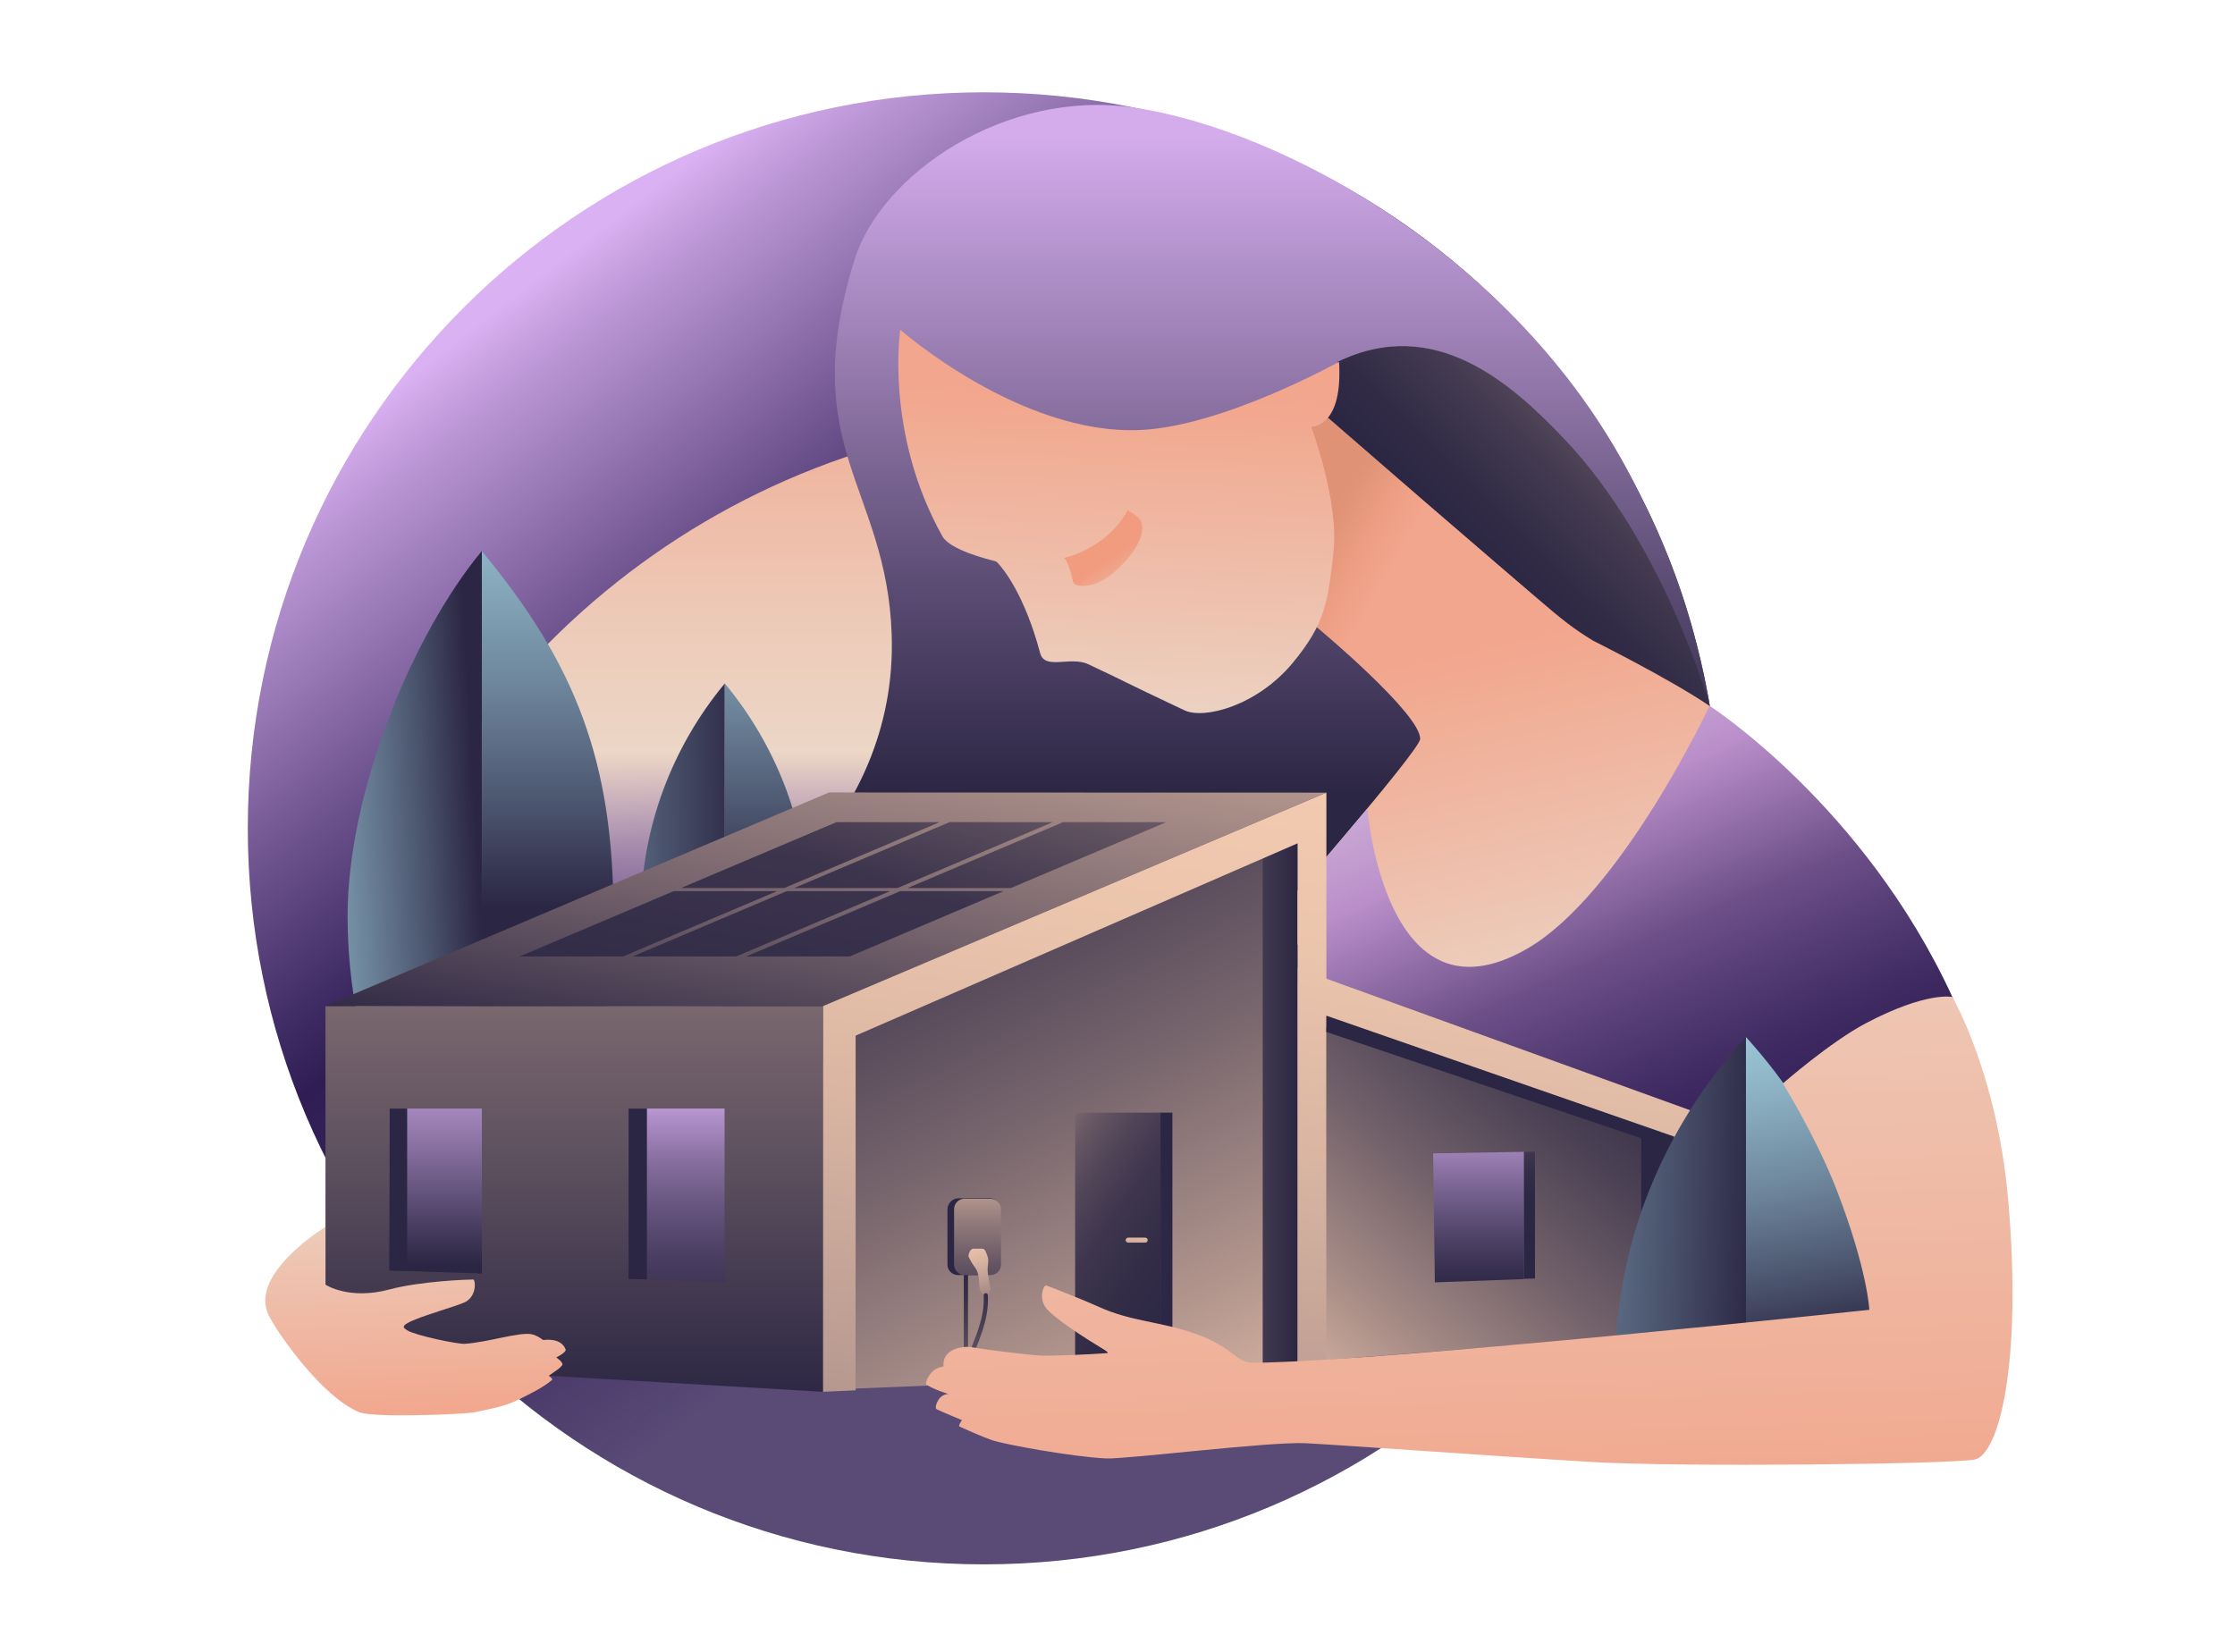 <svg width="460" height="340" viewBox="0 0 460 340" fill="none" xmlns="http://www.w3.org/2000/svg">
<g clip-path="url(#clip0_488_3513)">
<path d="M202.497 321.993C286.166 321.993 353.993 254.166 353.993 170.497C353.993 86.827 286.166 19 202.497 19C118.827 19 51 86.827 51 170.497C51 254.166 118.827 321.993 202.497 321.993Z" fill="url(#paint0_linear_488_3513)"/>
<path d="M383.475 243.859C383.475 156.467 312.626 85.619 225.234 85.619C153.115 85.619 92.268 133.86 73.196 199.84C72.085 203.688 76.342 207.591 75.523 211.55C73.356 221.981 66.994 232.788 66.994 243.859" fill="url(#paint1_linear_488_3513)"/>
<path d="M149.824 191.186C149.824 191.186 184.898 170.323 183.523 130.561C182.474 100.009 163.791 92.258 175.883 53.427C181.397 35.717 207.053 18.298 233.327 22.139C263.997 26.626 313.537 53.365 336.894 100.509C338.256 103.259 339.679 106.072 340.971 108.961C343.263 114.108 345.284 119.414 346.882 124.47C349.423 132.513 351.076 140.34 351.924 145.32C358.258 182.644 191.989 229.079 176.952 223.447C161.916 217.814 149.824 191.193 149.824 191.193V191.186Z" fill="url(#paint2_linear_488_3513)"/>
<path d="M271.033 129.089C271.033 129.089 292.549 147.056 292.285 152.126C292.154 154.62 260.865 190.485 260.865 190.485L292.522 210.619C292.522 210.619 324.428 188.401 346.604 175.053C368.78 161.704 351.855 145.265 351.855 145.265C351.855 145.265 341.729 138.18 336.693 135.666C323.053 128.853 315.608 122.463 306.447 114.58C283.389 94.738 267.074 80.674 267.074 80.674L271.033 129.082V129.089Z" fill="url(#paint3_linear_488_3513)"/>
<path d="M281.423 166.406C281.423 166.406 285.028 212.126 314.288 195.284C333.665 184.13 351.855 145.278 351.855 145.278C351.855 145.278 383.671 165.746 401.847 205.23C404.361 210.689 400.784 249.575 400.784 249.575C400.784 249.575 396.575 277.356 385.859 275.856C375.142 274.356 343.694 278.516 343.694 278.516L348.479 232.608L336.068 230.878L269.748 214.258L269.852 180.102L281.43 166.413L281.423 166.406Z" fill="url(#paint4_linear_488_3513)"/>
<path d="M275.262 74.506C295.32 64.741 311.12 78.965 321.948 90.348C342.7 112.163 351.847 145.271 351.847 145.271C343.201 139.493 327.9 131.881 327.9 131.881C323.83 129.374 321.879 127.887 315.565 122.449C293.473 103.398 273.123 85.924 273.123 85.924C273.123 85.924 275.734 83.347 275.262 74.506Z" fill="url(#paint5_linear_488_3513)"/>
<path d="M269.844 87.835L273.324 85.973C274.372 86.869 284.526 95.724 287.811 98.551C293.34 103.308 299.722 108.802 299.722 108.802C299.722 108.802 295.125 116.921 292.645 125.276C289.798 134.868 286.304 143.202 286.304 143.202C286.304 143.202 283.019 139.965 277.991 135.201C275.907 133.222 271.018 129.089 271.018 129.089C271.018 129.089 274.942 118.963 274.567 109.365C274.192 99.766 269.83 87.835 269.83 87.835H269.844Z" fill="url(#paint6_linear_488_3513)"/>
<path d="M99.172 239.234V113.462C99.172 113.462 99.158 113.448 99.151 113.435C84.802 130.728 71.551 163.114 71.537 188.575C71.53 206.751 76.177 223.857 83.525 239.227H99.172V239.234Z" fill="url(#paint7_linear_488_3513)"/>
<path d="M117.473 233.31C123.148 219.502 126.28 204.383 126.273 188.527C126.259 156.933 118.64 136.917 99.201 113.49C99.194 113.497 99.187 113.504 99.18 113.518V233.31H117.48H117.473Z" fill="url(#paint8_linear_488_3513)"/>
<path d="M149.179 221.086V140.701C149.179 140.701 149.172 140.688 149.165 140.688C138.365 153.703 131.871 170.413 131.857 188.644C131.857 200.264 134.476 211.265 139.178 221.086H149.179Z" fill="url(#paint9_linear_488_3513)"/>
<path d="M160.875 217.273C164.5 208.445 166.5 198.784 166.493 188.651C166.486 170.42 159.986 153.71 149.186 140.694C149.186 140.694 149.179 140.708 149.172 140.708V217.273H160.868H160.875Z" fill="url(#paint10_linear_488_3513)"/>
<path d="M66.988 280.488V207.07H169.41V286.475L66.988 280.488Z" fill="url(#paint11_linear_488_3513)"/>
<path d="M185.293 67.874C185.293 67.874 182.05 89.119 193.975 110.406C195.503 113.129 203.011 115.06 204.705 115.469C204.941 115.525 205.15 115.65 205.316 115.824C206.448 117.032 210.859 122.338 214.088 134.458C215.026 137.972 220.325 135.013 223.957 136.708C232.333 140.625 230.014 139.715 243.772 146.202C247.835 148.119 258.774 145.299 266.15 136.34C272.664 128.422 273.324 124.068 274.449 113.476C275.574 102.885 269.838 87.827 269.838 87.827C269.838 87.827 275.595 88.133 275.665 77.048C275.686 73.978 275.519 74.506 275.519 74.506C275.519 74.506 251.78 87.744 234.681 88.508C209.97 89.612 185.293 67.867 185.293 67.867V67.874Z" fill="url(#paint12_linear_488_3513)"/>
<path d="M218.985 114.81C218.985 114.81 222.396 114.303 226.674 111.191C230.466 108.427 232.091 105.031 232.091 105.031C232.091 105.031 234.48 106.33 234.848 107.309C235.814 109.879 233.8 113.816 229.487 117.629C225.174 121.449 221.083 120.88 220.861 119.782C220.006 115.539 218.979 114.803 218.979 114.803L218.985 114.81Z" fill="url(#paint13_linear_488_3513)"/>
<path d="M66.988 207.07L170.632 163.114L272.991 163.142L169.41 207.07H66.988Z" fill="url(#paint14_linear_488_3513)"/>
<path d="M80.156 228.17H99.179V262.139L80.156 261.5V228.17Z" fill="url(#paint15_linear_488_3513)"/>
<path d="M83.802 228.17V261.625L80.156 261.5V228.17H83.802Z" fill="url(#paint16_linear_488_3513)"/>
<path d="M129.363 228.17H149.129V263.917L129.363 263.229V228.17Z" fill="url(#paint17_linear_488_3513)"/>
<path d="M133.148 228.17V263.361L129.363 263.229V228.17H133.148Z" fill="url(#paint18_linear_488_3513)"/>
<path d="M66.995 264.424C66.995 264.424 71.808 267.646 80.156 265.41C86.539 263.701 96.255 263.361 97.38 263.361C97.86 263.361 98.179 266.521 95.971 267.876C94.533 268.758 86.108 270.966 83.796 272.376C82.865 272.946 82.872 273.244 83.796 273.814C85.581 274.911 94.269 276.696 95.63 276.599C100.485 276.265 106.812 274.161 109.326 274.612C110.403 274.807 111.174 275.39 111.806 275.821C111.806 275.821 115.487 275.189 116.417 277.766C116.626 278.335 114.494 279.405 114.494 279.405C114.494 279.405 116.133 280.481 115.681 281.044C115.133 281.731 114.556 282.023 112.938 283.176C112.938 283.176 113.889 283.794 113.591 284.058C111.729 285.704 108.007 287.419 107.298 287.801C104.138 289.489 101.027 289.968 97.408 290.725C95.762 291.073 77.017 291.885 74.017 290.698C66.273 287.614 56.966 274.189 55.278 270.695C51.16 262.16 66.967 252.547 66.967 252.547V264.417L66.995 264.424Z" fill="url(#paint19_linear_488_3513)"/>
<path d="M384.393 300.331C385.587 294.233 386.212 287.954 386.219 281.544C386.24 255.68 376.156 231.962 359.369 213.48C359.355 213.494 359.341 213.515 359.32 213.529V300.331H384.393Z" fill="url(#paint20_linear_488_3513)"/>
<path d="M267.066 199.298V281.572L273.074 281.148L272.991 209.161L344.666 234.066L344.61 275.168L349.708 273.446V229.191L267.066 199.298Z" fill="url(#paint21_linear_488_3513)"/>
<path d="M267.067 283.516H259.67V184.408L175.883 213.168L220.457 188.79L267.067 169.226V283.516Z" fill="url(#paint22_linear_488_3513)"/>
<path d="M176.098 285.808V208.939L212.13 194.208L259.885 173.101V282.391L176.098 285.808Z" fill="url(#paint23_linear_488_3513)"/>
<path d="M169.41 207.07V286.475L176.105 286.17V213.168L267.067 173.58V283.517L272.991 281.697V163.142L169.41 207.07Z" fill="url(#paint24_linear_488_3513)"/>
<path d="M238.849 229.017H221.277V280.794H238.849V229.017Z" fill="url(#paint25_linear_488_3513)"/>
<path d="M241.3 229.017H238.842V280.794H241.3V229.017Z" fill="url(#paint26_linear_488_3513)"/>
<path d="M232.201 254.742H235.702C235.987 254.742 236.216 254.971 236.216 255.256C236.216 255.541 235.987 255.77 235.702 255.77H232.201C231.917 255.77 231.688 255.541 231.688 255.256C231.688 254.971 231.917 254.742 232.201 254.742Z" fill="url(#paint27_linear_488_3513)"/>
<path d="M193.371 169.233L172.167 169.219L140.143 182.79H161.409L193.371 169.233Z" fill="url(#paint28_linear_488_3513)"/>
<path d="M106.924 196.875L128.239 196.868L159.923 183.422H138.657L106.924 196.875Z" fill="url(#paint29_linear_488_3513)"/>
<path d="M130.205 196.875L151.52 196.868L183.197 183.422H161.931L130.205 196.875Z" fill="url(#paint30_linear_488_3513)"/>
<path d="M216.652 169.233L195.448 169.219L163.424 182.79H184.69L216.652 169.233Z" fill="url(#paint31_linear_488_3513)"/>
<path d="M153.561 196.875L174.875 196.868L206.56 183.422H185.293L153.561 196.875Z" fill="url(#paint32_linear_488_3513)"/>
<path d="M240.008 169.233L218.804 169.219L186.779 182.79H208.046L240.008 169.233Z" fill="url(#paint33_linear_488_3513)"/>
<path d="M342.262 274.509L272.977 279.912V211.474L342.401 234.247L342.262 274.509Z" fill="url(#paint34_linear_488_3513)"/>
<path d="M344.582 284.642H337.79V234.289L272.977 212.397V209.057L344.582 233.948V284.642Z" fill="url(#paint35_linear_488_3513)"/>
<path d="M294.965 237.4L295.312 263.952L313.668 263.271V237.087L294.965 237.4Z" fill="url(#paint36_linear_488_3513)"/>
<path d="M313.67 237.087L315.92 237.053V263.153L313.67 263.215V237.087Z" fill="url(#paint37_linear_488_3513)"/>
<path d="M359.321 299.046V213.536C359.321 213.536 359.293 213.502 359.272 213.488C342.486 231.969 332.401 255.687 332.422 281.551C332.422 287.51 332.971 293.358 334.005 299.053H359.321V299.046Z" fill="url(#paint38_linear_488_3513)"/>
<path d="M202.496 262.445H197.162C195.967 262.445 195.002 261.479 195.002 260.285V248.895C195.002 247.7 196.058 246.644 197.252 246.644L203.725 246.624C204.92 246.624 205.885 247.589 205.885 248.784L204.656 260.278C204.656 261.472 203.69 262.438 202.496 262.438V262.445Z" fill="url(#paint39_linear_488_3513)"/>
<path d="M203.864 246.734H198.523C197.33 246.734 196.363 247.701 196.363 248.894V260.285C196.363 261.477 197.33 262.445 198.523 262.445H203.864C205.057 262.445 206.024 261.477 206.024 260.285V248.894C206.024 247.701 205.057 246.734 203.864 246.734Z" fill="url(#paint40_linear_488_3513)"/>
<path d="M199.462 258.916C199.462 258.916 199.267 258.618 199.351 258.249C199.406 257.986 199.615 257.52 199.747 257.367C199.99 257.083 200.143 257.013 200.365 257.013C200.733 257.013 201.907 257.013 202.004 257.013C202.254 257.013 202.428 257.048 202.553 257.138C202.678 257.228 202.775 257.409 202.851 257.576C203.011 257.937 203.254 258.506 203.351 258.916C203.4 259.118 203.393 259.576 203.386 259.819C203.379 260.062 203.324 260.493 203.296 260.764C203.268 261.034 203.261 261.257 203.275 261.597C203.289 261.937 203.393 262.931 203.511 263.41C203.574 263.66 203.872 265.111 203.872 265.257C203.872 265.403 203.837 265.549 203.837 265.549L203.282 266.75H202.483L201.719 265.528C201.657 265.389 201.622 265.299 201.615 265.181C201.587 264.729 201.546 263.951 201.504 263.514C201.421 262.687 201.275 262.139 201.191 261.868C201.122 261.646 200.907 261.173 200.67 260.875C200.434 260.576 200.143 260.118 199.976 259.84C199.809 259.562 199.455 258.895 199.455 258.895L199.462 258.916Z" fill="url(#paint41_linear_488_3513)"/>
<path d="M198.705 289.878C198.503 289.878 198.302 289.809 198.108 289.663C197.337 289.093 196.76 287.357 197.226 284.78C197.392 283.871 197.83 282.69 198.365 281.315C198.365 281.093 198.365 280.856 198.365 280.606V262.431H199.233V279.134C200.622 275.564 202.754 271.064 202.455 266.626C202.441 266.389 202.622 266.181 202.858 266.167C203.094 266.153 203.303 266.334 203.316 266.57C203.664 271.765 201.032 276.946 199.524 280.752C199.427 280.995 199.33 281.231 199.24 281.468C199.274 282.85 199.385 283.829 199.49 284.774C199.601 285.739 199.712 286.739 199.74 288.142C199.761 289.267 199.344 289.649 199.087 289.781C198.969 289.844 198.837 289.871 198.705 289.871V289.878ZM198.483 283.489C198.295 284.037 198.156 284.523 198.08 284.933C197.719 286.94 198.066 288.274 198.469 288.809C198.594 288.968 198.684 289.01 198.705 289.01C198.726 288.989 198.878 288.774 198.865 288.163C198.844 286.808 198.733 285.871 198.622 284.878C198.573 284.433 198.517 283.982 198.476 283.489H198.483Z" fill="url(#paint42_linear_488_3513)"/>
<path d="M384.747 269.598C384.747 269.598 286.173 280.169 258.094 280.502C254.184 280.551 254.079 277.363 245.981 274.508C238.814 271.98 232.903 272.036 226.285 269.042C222.805 267.466 216.624 265.063 215.471 264.632C215.283 264.563 215.075 264.632 214.964 264.792C214.589 265.348 213.978 267.202 215.089 268.938C216.485 271.126 224.264 276.022 227.139 277.731C227.528 277.96 228.306 278.481 227.861 278.516C224.486 278.78 215.971 279.155 213.894 279.009C211.262 278.821 203.261 277.87 199.99 277.3C198.226 276.995 193.83 277.578 194.191 281.266C194.191 281.266 192.864 281.419 192.003 282.231C191.079 283.106 190.246 284.739 190.746 285.051C192.447 286.107 195.184 286.919 195.184 286.919C195.184 286.919 193.941 286.919 193.204 288.038C192.718 288.774 192.336 289.85 192.802 290.08C193.705 290.531 197.997 292.316 197.997 292.316C197.997 292.316 197.149 293.462 197.483 293.622C198.691 294.198 202.337 295.802 204.178 296.434C206.602 297.275 220.465 299.838 227.639 300.192C231.598 300.393 261.428 296.684 268.755 297.059C276.082 297.435 308.35 299.775 327.331 300.907C346.312 302.039 401.43 301.366 406.403 300.421C411.375 299.483 416.258 280.752 413.32 247.005C411.049 220.954 401.826 205.209 401.826 205.209C401.826 205.209 396.596 204 384.032 210.612C376.712 214.467 366.947 223.009 366.947 223.009C366.947 223.009 373.92 234.233 378.142 245.241C384.393 261.548 384.74 269.584 384.74 269.584L384.747 269.598Z" fill="url(#paint43_linear_488_3513)"/>
</g>
<defs>
<linearGradient id="paint0_linear_488_3513" x1="92.692" y1="28.189" x2="240.494" y2="219.745" gradientUnits="userSpaceOnUse">
<stop offset="0.14" stop-color="#DAB1F2"/>
<stop offset="0.19" stop-color="#C09ADA"/>
<stop offset="0.38" stop-color="#725792"/>
<stop offset="0.51" stop-color="#412D65"/>
<stop offset="0.57" stop-color="#2F1D54"/>
<stop offset="0.79" stop-color="#2F1D54" stop-opacity="0.93"/>
<stop offset="0.99" stop-color="#2F1D54" stop-opacity="0.8"/>
</linearGradient>
<linearGradient id="paint1_linear_488_3513" x1="225.234" y1="231.399" x2="225.234" y2="48.767" gradientUnits="userSpaceOnUse">
<stop stop-color="#D4ACEC" stop-opacity="0"/>
<stop offset="0.04" stop-color="#D4ACEC" stop-opacity="0.05"/>
<stop offset="0.11" stop-color="#D4ACEC" stop-opacity="0.19"/>
<stop offset="0.16" stop-color="#D4ACEC" stop-opacity="0.3"/>
<stop offset="0.19" stop-color="#D5AEE9" stop-opacity="0.35"/>
<stop offset="0.25" stop-color="#DAB6E2" stop-opacity="0.48"/>
<stop offset="0.32" stop-color="#E1C3D6" stop-opacity="0.69"/>
<stop offset="0.41" stop-color="#EBD4C6" stop-opacity="0.98"/>
<stop offset="0.42" stop-color="#ECD6C6"/>
<stop offset="0.56" stop-color="#EDCBB9"/>
<stop offset="0.8" stop-color="#F0B099"/>
<stop offset="0.89" stop-color="#F2A68D"/>
</linearGradient>
<linearGradient id="paint2_linear_488_3513" x1="250.961" y1="-42.577" x2="250.961" y2="163.933" gradientUnits="userSpaceOnUse">
<stop offset="0.34" stop-color="#D4ACEC"/>
<stop offset="0.79" stop-color="#5B4C73"/>
<stop offset="1" stop-color="#2B2643"/>
</linearGradient>
<linearGradient id="paint3_linear_488_3513" x1="317.858" y1="211.765" x2="296.494" y2="115.629" gradientUnits="userSpaceOnUse">
<stop stop-color="#ECD6C6"/>
<stop offset="0.23" stop-color="#EDC7B5"/>
<stop offset="0.81" stop-color="#F2A68D"/>
</linearGradient>
<linearGradient id="paint4_linear_488_3513" x1="243.419" y1="-0.19" x2="356.362" y2="256.492" gradientUnits="userSpaceOnUse">
<stop offset="0.41" stop-color="#F7F5F1"/>
<stop offset="0.51" stop-color="#E1CDE3"/>
<stop offset="0.66" stop-color="#BA8FCA"/>
<stop offset="0.72" stop-color="#906CA6"/>
<stop offset="0.77" stop-color="#6D4F88"/>
<stop offset="0.83" stop-color="#513971"/>
<stop offset="0.88" stop-color="#3E2961"/>
<stop offset="0.94" stop-color="#322057"/>
<stop offset="1" stop-color="#2F1D54"/>
</linearGradient>
<linearGradient id="paint5_linear_488_3513" x1="371.822" y1="51.247" x2="306.363" y2="117.136" gradientUnits="userSpaceOnUse">
<stop stop-color="#F2CAB0"/>
<stop offset="0.15" stop-color="#C6A597"/>
<stop offset="0.37" stop-color="#8F7879"/>
<stop offset="0.57" stop-color="#635462"/>
<stop offset="0.74" stop-color="#443B51"/>
<stop offset="0.9" stop-color="#312B46"/>
<stop offset="1" stop-color="#2B2643"/>
</linearGradient>
<linearGradient id="paint6_linear_488_3513" x1="297.236" y1="124.478" x2="270.969" y2="109.566" gradientUnits="userSpaceOnUse">
<stop offset="0.43" stop-color="#F19B7F" stop-opacity="0"/>
<stop offset="0.45" stop-color="#F09A7E" stop-opacity="0.05"/>
<stop offset="0.6" stop-color="#EA977B" stop-opacity="0.39"/>
<stop offset="0.74" stop-color="#E59579" stop-opacity="0.65"/>
<stop offset="0.86" stop-color="#E19377" stop-opacity="0.84"/>
<stop offset="0.95" stop-color="#DF9276" stop-opacity="0.96"/>
<stop offset="1" stop-color="#DF9276"/>
</linearGradient>
<linearGradient id="paint7_linear_488_3513" x1="31.581" y1="180.039" x2="114.882" y2="175.476" gradientUnits="userSpaceOnUse">
<stop stop-color="#B0E6F2"/>
<stop offset="0.09" stop-color="#ABDFEC"/>
<stop offset="0.21" stop-color="#9ECDDB"/>
<stop offset="0.35" stop-color="#8AAFC0"/>
<stop offset="0.51" stop-color="#6D859A"/>
<stop offset="0.68" stop-color="#48506A"/>
<stop offset="0.8" stop-color="#2B2643"/>
</linearGradient>
<linearGradient id="paint8_linear_488_3513" x1="112.723" y1="60.449" x2="112.723" y2="186.811" gradientUnits="userSpaceOnUse">
<stop stop-color="#B0E6F2"/>
<stop offset="0.11" stop-color="#ABDFEC"/>
<stop offset="0.26" stop-color="#9ECDDB"/>
<stop offset="0.44" stop-color="#8AAFC0"/>
<stop offset="0.64" stop-color="#6D859A"/>
<stop offset="0.85" stop-color="#48506A"/>
<stop offset="1" stop-color="#2B2643"/>
</linearGradient>
<linearGradient id="paint9_linear_488_3513" x1="52.529" y1="181.88" x2="156.576" y2="180.817" gradientUnits="userSpaceOnUse">
<stop stop-color="#B0E6F2"/>
<stop offset="0.11" stop-color="#ABDFEC"/>
<stop offset="0.25" stop-color="#9ECDDB"/>
<stop offset="0.43" stop-color="#8AAFC0"/>
<stop offset="0.62" stop-color="#6D859A"/>
<stop offset="0.82" stop-color="#48506A"/>
<stop offset="0.97" stop-color="#2B2643"/>
</linearGradient>
<linearGradient id="paint10_linear_488_3513" x1="157.84" y1="74.103" x2="157.84" y2="185.977" gradientUnits="userSpaceOnUse">
<stop stop-color="#B0E6F2"/>
<stop offset="0.11" stop-color="#ABDFEC"/>
<stop offset="0.26" stop-color="#9ECDDB"/>
<stop offset="0.44" stop-color="#8AAFC0"/>
<stop offset="0.64" stop-color="#6D859A"/>
<stop offset="0.85" stop-color="#48506A"/>
<stop offset="1" stop-color="#2B2643"/>
</linearGradient>
<linearGradient id="paint11_linear_488_3513" x1="118.202" y1="3.596" x2="118.202" y2="288.892" gradientUnits="userSpaceOnUse">
<stop stop-color="#F2CAB0"/>
<stop offset="0.11" stop-color="#EBC4AC"/>
<stop offset="0.25" stop-color="#D9B5A2"/>
<stop offset="0.43" stop-color="#BB9C92"/>
<stop offset="0.62" stop-color="#917A7B"/>
<stop offset="0.83" stop-color="#5C4F5E"/>
<stop offset="1" stop-color="#2B2643"/>
</linearGradient>
<linearGradient id="paint12_linear_488_3513" x1="227.34" y1="151.647" x2="230.861" y2="64.887" gradientUnits="userSpaceOnUse">
<stop stop-color="#ECD6C6"/>
<stop offset="0.23" stop-color="#EDC7B5"/>
<stop offset="0.81" stop-color="#F2A68D"/>
</linearGradient>
<linearGradient id="paint13_linear_488_3513" x1="235.918" y1="125.505" x2="228.57" y2="114.615" gradientUnits="userSpaceOnUse">
<stop stop-color="#F19B7F" stop-opacity="0"/>
<stop offset="0.1" stop-color="#F19B7F" stop-opacity="0.03"/>
<stop offset="0.23" stop-color="#F19B7F" stop-opacity="0.1"/>
<stop offset="0.37" stop-color="#F19B7F" stop-opacity="0.21"/>
<stop offset="0.54" stop-color="#F19B7F" stop-opacity="0.38"/>
<stop offset="0.71" stop-color="#F19B7F" stop-opacity="0.59"/>
<stop offset="0.89" stop-color="#F19B7F" stop-opacity="0.84"/>
<stop offset="1" stop-color="#F19B7F"/>
</linearGradient>
<linearGradient id="paint14_linear_488_3513" x1="190.35" y1="63.387" x2="162.541" y2="229.663" gradientUnits="userSpaceOnUse">
<stop stop-color="#F2CAB0"/>
<stop offset="0.12" stop-color="#ECC5AD"/>
<stop offset="0.26" stop-color="#DDB9A4"/>
<stop offset="0.41" stop-color="#C5A497"/>
<stop offset="0.57" stop-color="#A28884"/>
<stop offset="0.75" stop-color="#75636C"/>
<stop offset="0.92" stop-color="#40374E"/>
<stop offset="0.98" stop-color="#2B2643"/>
</linearGradient>
<linearGradient id="paint15_linear_488_3513" x1="89.671" y1="205.23" x2="89.671" y2="267.244" gradientUnits="userSpaceOnUse">
<stop offset="0.11" stop-color="#D4ACEC"/>
<stop offset="0.23" stop-color="#C29DDA"/>
<stop offset="0.45" stop-color="#9379AB"/>
<stop offset="0.76" stop-color="#493E61"/>
<stop offset="0.89" stop-color="#2B2643"/>
</linearGradient>
<linearGradient id="paint16_linear_488_3513" x1="102.214" y1="244.901" x2="83.83" y2="244.901" gradientUnits="userSpaceOnUse">
<stop stop-color="#F2CAB0"/>
<stop offset="0.11" stop-color="#EBC4AC"/>
<stop offset="0.25" stop-color="#D9B5A2"/>
<stop offset="0.43" stop-color="#BB9C92"/>
<stop offset="0.62" stop-color="#917A7B"/>
<stop offset="0.83" stop-color="#5C4F5E"/>
<stop offset="1" stop-color="#2B2643"/>
</linearGradient>
<linearGradient id="paint17_linear_488_3513" x1="139.246" y1="219.516" x2="139.246" y2="294.018" gradientUnits="userSpaceOnUse">
<stop offset="0.05" stop-color="#D4ACEC"/>
<stop offset="0.14" stop-color="#B08FC8"/>
<stop offset="0.26" stop-color="#876F9F"/>
<stop offset="0.39" stop-color="#66547E"/>
<stop offset="0.51" stop-color="#4C4064"/>
<stop offset="0.64" stop-color="#393151"/>
<stop offset="0.78" stop-color="#2E2846"/>
<stop offset="0.92" stop-color="#2B2643"/>
</linearGradient>
<linearGradient id="paint18_linear_488_3513" x1="149.261" y1="245.769" x2="133.912" y2="245.769" gradientUnits="userSpaceOnUse">
<stop stop-color="#F2CAB0"/>
<stop offset="0.11" stop-color="#EBC4AC"/>
<stop offset="0.25" stop-color="#D9B5A2"/>
<stop offset="0.43" stop-color="#BB9C92"/>
<stop offset="0.62" stop-color="#917A7B"/>
<stop offset="0.83" stop-color="#5C4F5E"/>
<stop offset="1" stop-color="#2B2643"/>
</linearGradient>
<linearGradient id="paint19_linear_488_3513" x1="84.372" y1="241.421" x2="86.692" y2="304.123" gradientUnits="userSpaceOnUse">
<stop stop-color="#ECD6C6"/>
<stop offset="0.23" stop-color="#EDC7B5"/>
<stop offset="0.81" stop-color="#F2A68D"/>
</linearGradient>
<linearGradient id="paint20_linear_488_3513" x1="353.396" y1="185.887" x2="371.273" y2="278.467" gradientUnits="userSpaceOnUse">
<stop stop-color="#B0E6F2"/>
<stop offset="0.11" stop-color="#ABDFEC"/>
<stop offset="0.26" stop-color="#9ECDDB"/>
<stop offset="0.44" stop-color="#8AAFC0"/>
<stop offset="0.64" stop-color="#6D859A"/>
<stop offset="0.85" stop-color="#48506A"/>
<stop offset="1" stop-color="#2B2643"/>
</linearGradient>
<linearGradient id="paint21_linear_488_3513" x1="317.065" y1="168.899" x2="279.005" y2="464.857" gradientUnits="userSpaceOnUse">
<stop stop-color="#F2CAB0"/>
<stop offset="0.11" stop-color="#EBC4AC"/>
<stop offset="0.25" stop-color="#D9B5A2"/>
<stop offset="0.43" stop-color="#BB9C92"/>
<stop offset="0.62" stop-color="#917A7B"/>
<stop offset="0.83" stop-color="#5C4F5E"/>
<stop offset="1" stop-color="#2B2643"/>
</linearGradient>
<linearGradient id="paint22_linear_488_3513" x1="175.883" y1="226.371" x2="267.067" y2="226.371" gradientUnits="userSpaceOnUse">
<stop stop-color="#F2CAB0"/>
<stop offset="0.11" stop-color="#EBC4AC"/>
<stop offset="0.25" stop-color="#D9B5A2"/>
<stop offset="0.43" stop-color="#BB9C92"/>
<stop offset="0.62" stop-color="#917A7B"/>
<stop offset="0.83" stop-color="#5C4F5E"/>
<stop offset="1" stop-color="#2B2643"/>
</linearGradient>
<linearGradient id="paint23_linear_488_3513" x1="260.434" y1="311.936" x2="175.209" y2="146.306" gradientUnits="userSpaceOnUse">
<stop stop-color="#F2CAB0"/>
<stop offset="0.24" stop-color="#B4978E"/>
<stop offset="0.5" stop-color="#79676E"/>
<stop offset="0.72" stop-color="#4F4356"/>
<stop offset="0.9" stop-color="#342E48"/>
<stop offset="1" stop-color="#2B2643"/>
</linearGradient>
<linearGradient id="paint24_linear_488_3513" x1="232.32" y1="157.912" x2="194.26" y2="453.869" gradientUnits="userSpaceOnUse">
<stop stop-color="#F2CAB0"/>
<stop offset="0.11" stop-color="#EBC4AC"/>
<stop offset="0.25" stop-color="#D9B5A2"/>
<stop offset="0.43" stop-color="#BB9C92"/>
<stop offset="0.62" stop-color="#917A7B"/>
<stop offset="0.83" stop-color="#5C4F5E"/>
<stop offset="1" stop-color="#2B2643"/>
</linearGradient>
<linearGradient id="paint25_linear_488_3513" x1="198.546" y1="232.823" x2="278.638" y2="288.948" gradientUnits="userSpaceOnUse">
<stop stop-color="#EFC7AE"/>
<stop offset="0.05" stop-color="#C6A698"/>
<stop offset="0.1" stop-color="#A28884"/>
<stop offset="0.15" stop-color="#816D72"/>
<stop offset="0.21" stop-color="#665663"/>
<stop offset="0.28" stop-color="#504457"/>
<stop offset="0.36" stop-color="#3F364E"/>
<stop offset="0.46" stop-color="#332D47"/>
<stop offset="0.59" stop-color="#2C2744"/>
<stop offset="0.98" stop-color="#2B2643"/>
</linearGradient>
<linearGradient id="paint26_linear_488_3513" x1="206.303" y1="259.236" x2="249.024" y2="253.763" gradientUnits="userSpaceOnUse">
<stop stop-color="#EFC7AE"/>
<stop offset="0.05" stop-color="#C6A698"/>
<stop offset="0.1" stop-color="#A28884"/>
<stop offset="0.15" stop-color="#816D72"/>
<stop offset="0.22" stop-color="#665663"/>
<stop offset="0.29" stop-color="#504457"/>
<stop offset="0.37" stop-color="#3F364E"/>
<stop offset="0.47" stop-color="#332D47"/>
<stop offset="0.61" stop-color="#2C2744"/>
<stop offset="1" stop-color="#2B2643"/>
</linearGradient>
<linearGradient id="paint27_linear_488_3513" x1="233.952" y1="252.749" x2="233.952" y2="262.215" gradientUnits="userSpaceOnUse">
<stop stop-color="#F2CAB0"/>
<stop offset="0.11" stop-color="#EBC4AC"/>
<stop offset="0.25" stop-color="#D9B5A2"/>
<stop offset="0.43" stop-color="#BB9C92"/>
<stop offset="0.62" stop-color="#917A7B"/>
<stop offset="0.83" stop-color="#5C4F5E"/>
<stop offset="1" stop-color="#2B2643"/>
</linearGradient>
<linearGradient id="paint28_linear_488_3513" x1="212.005" y1="28.258" x2="166.548" y2="176.692" gradientUnits="userSpaceOnUse">
<stop stop-color="#F2CAB0"/>
<stop offset="0.1" stop-color="#EBC4AC" stop-opacity="0.99"/>
<stop offset="0.25" stop-color="#DAB6A3" stop-opacity="0.98"/>
<stop offset="0.42" stop-color="#BD9E93" stop-opacity="0.95"/>
<stop offset="0.6" stop-color="#957D7D" stop-opacity="0.91"/>
<stop offset="0.8" stop-color="#635461" stop-opacity="0.86"/>
<stop offset="1" stop-color="#2B2643" stop-opacity="0.8"/>
</linearGradient>
<linearGradient id="paint29_linear_488_3513" x1="185.488" y1="20.139" x2="140.032" y2="168.573" gradientUnits="userSpaceOnUse">
<stop stop-color="#F2CAB0"/>
<stop offset="0.1" stop-color="#EBC4AC" stop-opacity="0.99"/>
<stop offset="0.25" stop-color="#DAB6A3" stop-opacity="0.98"/>
<stop offset="0.42" stop-color="#BD9E93" stop-opacity="0.95"/>
<stop offset="0.6" stop-color="#957D7D" stop-opacity="0.91"/>
<stop offset="0.8" stop-color="#635461" stop-opacity="0.86"/>
<stop offset="1" stop-color="#2B2643" stop-opacity="0.8"/>
</linearGradient>
<linearGradient id="paint30_linear_488_3513" x1="206.769" y1="26.654" x2="161.313" y2="175.088" gradientUnits="userSpaceOnUse">
<stop stop-color="#F2CAB0"/>
<stop offset="0.1" stop-color="#EBC4AC" stop-opacity="0.99"/>
<stop offset="0.25" stop-color="#DAB6A3" stop-opacity="0.98"/>
<stop offset="0.42" stop-color="#BD9E93" stop-opacity="0.95"/>
<stop offset="0.6" stop-color="#957D7D" stop-opacity="0.91"/>
<stop offset="0.8" stop-color="#635461" stop-opacity="0.86"/>
<stop offset="1" stop-color="#2B2643" stop-opacity="0.8"/>
</linearGradient>
<linearGradient id="paint31_linear_488_3513" x1="233.286" y1="34.773" x2="187.829" y2="183.213" gradientUnits="userSpaceOnUse">
<stop stop-color="#F2CAB0"/>
<stop offset="0.1" stop-color="#EBC4AC" stop-opacity="0.99"/>
<stop offset="0.25" stop-color="#DAB6A3" stop-opacity="0.98"/>
<stop offset="0.42" stop-color="#BD9E93" stop-opacity="0.95"/>
<stop offset="0.6" stop-color="#957D7D" stop-opacity="0.91"/>
<stop offset="0.8" stop-color="#635461" stop-opacity="0.86"/>
<stop offset="1" stop-color="#2B2643" stop-opacity="0.8"/>
</linearGradient>
<linearGradient id="paint32_linear_488_3513" x1="228.125" y1="33.197" x2="182.668" y2="181.63" gradientUnits="userSpaceOnUse">
<stop stop-color="#F2CAB0"/>
<stop offset="0.1" stop-color="#EBC4AC" stop-opacity="0.99"/>
<stop offset="0.25" stop-color="#DAB6A3" stop-opacity="0.98"/>
<stop offset="0.42" stop-color="#BD9E93" stop-opacity="0.95"/>
<stop offset="0.6" stop-color="#957D7D" stop-opacity="0.91"/>
<stop offset="0.8" stop-color="#635461" stop-opacity="0.86"/>
<stop offset="1" stop-color="#2B2643" stop-opacity="0.8"/>
</linearGradient>
<linearGradient id="paint33_linear_488_3513" x1="254.641" y1="41.315" x2="209.185" y2="189.749" gradientUnits="userSpaceOnUse">
<stop stop-color="#F2CAB0"/>
<stop offset="0.1" stop-color="#EBC4AC" stop-opacity="0.99"/>
<stop offset="0.25" stop-color="#DAB6A3" stop-opacity="0.98"/>
<stop offset="0.42" stop-color="#BD9E93" stop-opacity="0.95"/>
<stop offset="0.6" stop-color="#957D7D" stop-opacity="0.91"/>
<stop offset="0.8" stop-color="#635461" stop-opacity="0.86"/>
<stop offset="1" stop-color="#2B2643" stop-opacity="0.8"/>
</linearGradient>
<linearGradient id="paint34_linear_488_3513" x1="261.322" y1="296.664" x2="356.062" y2="186.846" gradientUnits="userSpaceOnUse">
<stop stop-color="#F2CAB0"/>
<stop offset="0.03" stop-color="#E9C3AB"/>
<stop offset="0.24" stop-color="#A78C86"/>
<stop offset="0.43" stop-color="#72616A"/>
<stop offset="0.6" stop-color="#4C4255"/>
<stop offset="0.74" stop-color="#352E48"/>
<stop offset="0.82" stop-color="#2D2844"/>
<stop offset="0.88" stop-color="#2B2643"/>
</linearGradient>
<linearGradient id="paint35_linear_488_3513" x1="364.661" y1="277.092" x2="258.322" y2="196.472" gradientUnits="userSpaceOnUse">
<stop stop-color="#2B2643"/>
<stop offset="0.48" stop-color="#2B2643"/>
</linearGradient>
<linearGradient id="paint36_linear_488_3513" x1="304.32" y1="224.037" x2="304.32" y2="270.848" gradientUnits="userSpaceOnUse">
<stop offset="0.06" stop-color="#D4ACEC"/>
<stop offset="0.17" stop-color="#B795CF"/>
<stop offset="0.43" stop-color="#7B6593"/>
<stop offset="0.65" stop-color="#4F4367"/>
<stop offset="0.82" stop-color="#342D4C"/>
<stop offset="0.92" stop-color="#2B2643"/>
</linearGradient>
<linearGradient id="paint37_linear_488_3513" x1="314.795" y1="223.843" x2="314.795" y2="260.889" gradientUnits="userSpaceOnUse">
<stop stop-color="#EFC7AE"/>
<stop offset="0.05" stop-color="#C6A698"/>
<stop offset="0.1" stop-color="#A28884"/>
<stop offset="0.15" stop-color="#816D72"/>
<stop offset="0.22" stop-color="#665663"/>
<stop offset="0.29" stop-color="#504457"/>
<stop offset="0.37" stop-color="#3F364E"/>
<stop offset="0.47" stop-color="#332D47"/>
<stop offset="0.61" stop-color="#2C2744"/>
<stop offset="1" stop-color="#2B2643"/>
</linearGradient>
<linearGradient id="paint38_linear_488_3513" x1="246.051" y1="252.86" x2="361.585" y2="256.771" gradientUnits="userSpaceOnUse">
<stop stop-color="#B0E6F2"/>
<stop offset="0.11" stop-color="#ABDFEC"/>
<stop offset="0.26" stop-color="#9ECDDB"/>
<stop offset="0.44" stop-color="#8AAFC0"/>
<stop offset="0.64" stop-color="#6D859A"/>
<stop offset="0.85" stop-color="#48506A"/>
<stop offset="1" stop-color="#2B2643"/>
</linearGradient>
<linearGradient id="paint39_linear_488_3513" x1="201.142" y1="273.064" x2="200.079" y2="245.047" gradientUnits="userSpaceOnUse">
<stop stop-color="#EFC7AE"/>
<stop offset="0.01" stop-color="#C6A698"/>
<stop offset="0.03" stop-color="#A28884"/>
<stop offset="0.04" stop-color="#816D72"/>
<stop offset="0.06" stop-color="#665663"/>
<stop offset="0.08" stop-color="#504457"/>
<stop offset="0.11" stop-color="#3F364E"/>
<stop offset="0.13" stop-color="#332D47"/>
<stop offset="0.18" stop-color="#2C2744"/>
<stop offset="0.29" stop-color="#2B2643"/>
</linearGradient>
<linearGradient id="paint40_linear_488_3513" x1="201.19" y1="236.879" x2="201.19" y2="278.46" gradientUnits="userSpaceOnUse">
<stop stop-color="#F2CAB0"/>
<stop offset="0.12" stop-color="#CFAD9C"/>
<stop offset="0.34" stop-color="#957D7D"/>
<stop offset="0.55" stop-color="#675764"/>
<stop offset="0.73" stop-color="#463C51"/>
<stop offset="0.88" stop-color="#322B46"/>
<stop offset="0.98" stop-color="#2B2643"/>
</linearGradient>
<linearGradient id="paint41_linear_488_3513" x1="199.976" y1="252.554" x2="205.546" y2="277.752" gradientUnits="userSpaceOnUse">
<stop offset="0.02" stop-color="#F2CAB0"/>
<stop offset="0.13" stop-color="#EBC4AC"/>
<stop offset="0.27" stop-color="#DAB6A2"/>
<stop offset="0.43" stop-color="#BD9E93"/>
<stop offset="0.62" stop-color="#947D7C"/>
<stop offset="0.81" stop-color="#615361"/>
<stop offset="0.99" stop-color="#2B2643"/>
</linearGradient>
<linearGradient id="paint42_linear_488_3513" x1="206.74" y1="311.402" x2="197.267" y2="261.528" gradientUnits="userSpaceOnUse">
<stop stop-color="#F2CAB0"/>
<stop offset="0.17" stop-color="#C8A799"/>
<stop offset="0.46" stop-color="#857074"/>
<stop offset="0.71" stop-color="#544859"/>
<stop offset="0.89" stop-color="#362F49"/>
<stop offset="1" stop-color="#2B2643"/>
</linearGradient>
<linearGradient id="paint43_linear_488_3513" x1="298.668" y1="139.222" x2="304.169" y2="337.411" gradientUnits="userSpaceOnUse">
<stop stop-color="#ECD6C6"/>
<stop offset="0.26" stop-color="#EDCBB9"/>
<stop offset="0.73" stop-color="#F0B099"/>
<stop offset="0.89" stop-color="#F2A68D"/>
</linearGradient>
<clipPath id="clip0_488_3513">
<rect width="363.222" height="303" fill="white" transform="translate(51 19)"/>
</clipPath>
</defs>
</svg>

